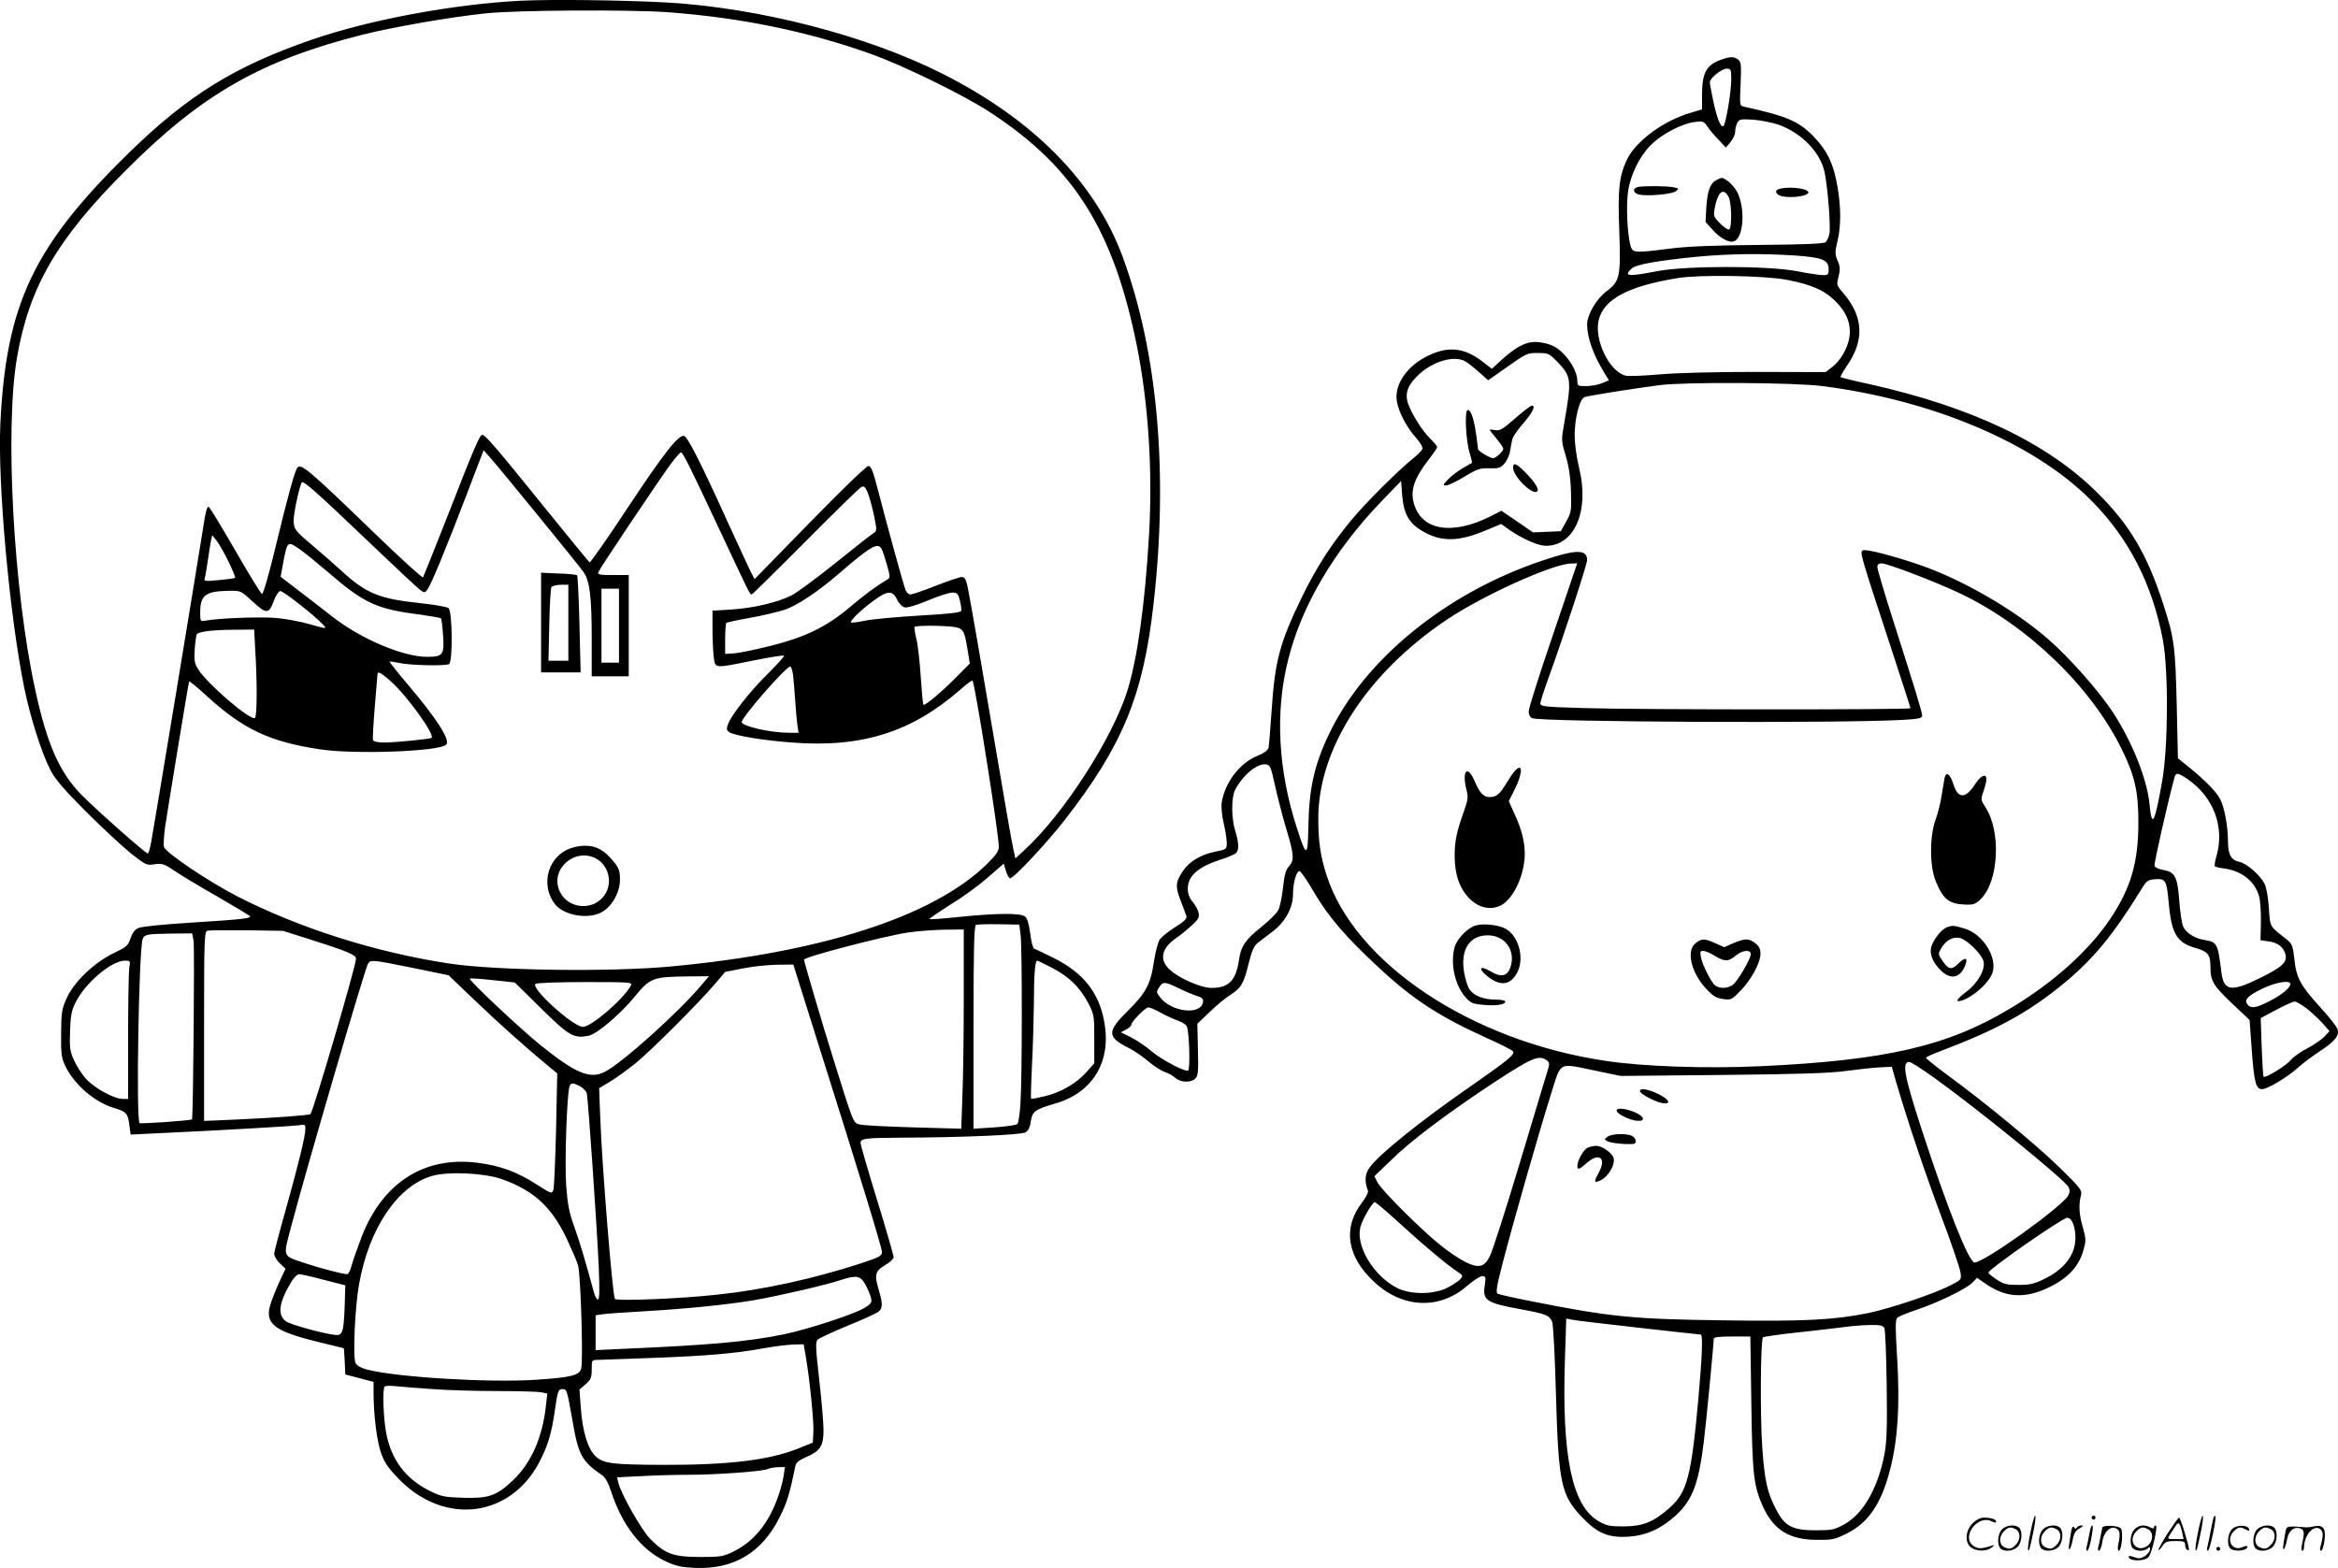 <svg version="1.0" xmlns="http://www.w3.org/2000/svg"
  viewBox="0 0 1200.253 805.161"
 preserveAspectRatio="xMidYMid meet">
<g transform="translate(-0.228,806.269) scale(0.1,-0.1)"
fill="#000000" stroke="none">
<path d="M2675 8059 c-346 -18 -773 -97 -1072 -200 -397 -137 -637 -286 -941
-583 -488 -478 -629 -775 -658 -1391 -14 -305 47 -982 123 -1355 30 -149 90
-337 135 -423 24 -46 70 -100 182 -212 83 -83 187 -179 230 -214 77 -60 81
-63 122 -56 39 5 49 2 101 -33 32 -22 130 -81 218 -131 88 -51 164 -97 169
-101 13 -13 -34 -18 -303 -35 -143 -9 -254 -20 -270 -28 -17 -8 -30 -26 -39
-53 -12 -37 -20 -44 -85 -75 -99 -47 -205 -148 -242 -231 -26 -57 -28 -74 -29
-183 -1 -106 2 -125 22 -167 47 -96 150 -184 248 -214 64 -19 73 -28 80 -86
l7 -51 146 7 c321 15 688 36 719 41 29 5 32 4 32 -19 0 -37 -34 -175 -100
-412 -33 -116 -60 -219 -60 -230 0 -11 13 -33 29 -48 l29 -28 -34 -73 c-18
-40 -39 -93 -46 -119 -24 -91 25 -129 240 -182 75 -18 138 -34 139 -34 1 0 3
-30 5 -68 l3 -67 73 -19 72 -19 0 -61 c1 -119 18 -251 41 -311 17 -46 39 -76
94 -132 234 -235 569 -191 717 94 42 80 62 147 78 258 15 106 18 115 40 115
22 0 23 -3 50 -155 31 -183 48 -215 153 -287 17 -12 33 -40 47 -85 57 -173
153 -297 277 -356 57 -27 82 -32 155 -35 197 -8 342 78 432 259 39 77 51 116
82 266 3 16 20 29 55 44 72 31 89 57 89 138 0 36 -10 153 -22 259 -19 167 -20
195 -7 207 8 7 77 39 154 71 77 31 148 64 158 72 21 18 21 42 2 106 -25 83
-21 101 30 132 25 14 45 33 45 41 0 9 -38 141 -85 294 -47 152 -85 284 -85
292 0 24 22 27 208 28 305 1 615 14 638 27 15 8 24 25 28 57 8 51 22 61 121
90 199 56 296 219 255 427 -28 147 -108 246 -257 321 -49 24 -94 46 -101 48
-7 2 -16 38 -21 79 -7 51 -15 78 -27 87 -24 18 -143 17 -333 -2 -84 -9 -155
-14 -158 -12 -2 2 46 35 106 73 61 37 148 100 193 140 l83 72 11 -36 c6 -20
15 -37 21 -39 15 -5 185 176 281 299 297 382 403 638 456 1108 77 675 21 1298
-159 1786 -142 383 -461 706 -930 941 -386 194 -938 336 -1410 363 -222 12
-587 17 -750 9z m755 -59 c378 -28 721 -99 1045 -215 166 -59 480 -213 615
-302 428 -281 630 -605 749 -1198 59 -296 81 -638 62 -970 -21 -358 -60 -636
-112 -802 -78 -244 -322 -623 -520 -808 l-54 -50 -12 55 c-7 30 -42 231 -78
445 -79 465 -142 832 -156 898 -8 35 -15 47 -29 47 -10 0 -70 -20 -133 -45
-64 -25 -123 -45 -131 -45 -9 0 -21 11 -26 25 -10 27 -91 320 -141 513 -25 97
-35 122 -49 122 -10 0 -142 -128 -301 -291 l-283 -290 -19 36 c-10 21 -66 141
-124 268 -128 283 -199 423 -218 431 -28 10 -104 -87 -292 -371 -102 -155
-190 -280 -194 -278 -4 3 -110 132 -236 288 -242 300 -300 367 -315 367 -13 0
-43 -70 -179 -419 -66 -167 -122 -308 -125 -313 -3 -4 -112 94 -242 220 -338
327 -383 365 -402 345 -13 -12 -51 -150 -115 -416 -34 -142 -62 -236 -68 -234
-6 2 -66 100 -134 218 -68 118 -130 220 -137 227 -10 11 -17 -13 -35 -130 -24
-154 -243 -1482 -262 -1585 -6 -35 -14 -63 -18 -63 -11 0 -261 221 -338 299
-115 116 -180 262 -241 547 -111 509 -156 1339 -92 1704 63 361 206 607 560
960 388 389 695 564 1215 695 162 40 442 89 630 109 157 17 740 20 935 6z
m-670 -2579 c118 -144 225 -277 238 -296 32 -45 42 -126 42 -347 l0 -188 95 0
95 0 0 260 0 260 -81 0 c-68 0 -80 2 -75 15 7 19 310 471 370 553 25 34 50 62
54 62 10 0 44 -69 197 -395 155 -331 157 -335 166 -335 3 0 127 122 275 271
148 149 277 275 287 280 15 8 20 4 34 -28 8 -21 23 -73 32 -117 16 -78 16 -79
-5 -93 -12 -7 -99 -76 -195 -153 -96 -77 -196 -151 -224 -165 -73 -36 -196
-65 -307 -72 l-98 -6 0 -91 c0 -50 3 -115 6 -143 8 -65 -1 -63 203 -22 84 17
155 28 158 25 3 -3 -33 -43 -79 -89 -92 -90 -190 -214 -208 -262 -9 -24 -8
-31 5 -41 24 -18 173 -43 323 -54 359 -28 617 54 867 274 30 27 58 47 60 44
12 -12 135 -788 135 -853 0 -23 -14 -42 -62 -90 -275 -268 -846 -453 -1623
-525 -310 -29 -895 -21 -1135 15 -377 57 -770 181 -1093 347 -147 76 -365 223
-373 252 -3 13 0 59 6 103 13 88 119 734 123 746 1 4 44 -30 94 -77 186 -169
320 -232 578 -271 179 -27 613 -11 648 24 23 23 -49 135 -204 317 -49 58 -88
108 -87 110 2 1 24 -2 48 -7 55 -13 240 -17 258 -6 19 13 17 270 -3 287 -8 7
-74 18 -147 26 -209 22 -276 49 -403 166 -38 35 -104 92 -145 127 -96 81 -100
87 -100 135 0 37 32 182 42 192 9 9 84 -58 328 -291 141 -135 267 -253 280
-262 21 -15 24 -15 36 2 20 26 99 219 200 483 l89 233 30 -34 c17 -18 127
-151 245 -296z m-1585 -241 c21 -44 37 -82 34 -84 -2 -3 -40 -8 -83 -12 -74
-7 -78 -6 -72 12 3 10 10 53 16 94 6 41 13 86 16 100 l6 25 22 -28 c12 -15 40
-64 61 -107z m368 61 c23 -16 87 -68 142 -115 186 -161 250 -191 474 -219 55
-8 103 -16 107 -19 3 -4 8 -43 11 -89 7 -98 -1 -109 -82 -109 -124 0 -341 92
-490 209 -49 39 -129 100 -176 136 l-86 66 13 72 c22 114 22 113 87 68z m2986
2 c5 -10 17 -47 27 -82 17 -62 17 -65 0 -75 -59 -35 -111 -74 -191 -141 -119
-101 -229 -154 -408 -199 -76 -19 -159 -36 -185 -38 l-47 -3 0 77 c0 42 3 79
6 82 3 3 57 15 120 26 63 11 142 30 177 41 65 21 171 92 277 183 169 146 204
166 224 129z m-1349 -393 l0 -190 -45 0 -45 0 0 190 0 190 45 0 45 0 0 -190z
m-1880 123 c71 -65 83 -64 109 7 9 25 23 46 32 48 14 2 182 -130 222 -175 18
-20 16 -20 -65 3 -46 14 -123 28 -171 33 -80 8 -299 0 -369 -13 -27 -5 -28 -4
-28 39 0 92 26 112 147 114 62 1 62 1 123 -56z m3307 12 c9 -20 27 -38 39 -41
13 -3 60 10 119 35 54 23 111 41 126 41 25 0 30 -5 39 -41 6 -23 9 -47 7 -53
-4 -9 -69 -16 -213 -24 -115 -7 -240 -18 -279 -26 -38 -8 -72 -12 -74 -10 -8
7 51 65 113 110 73 55 100 57 123 9z m296 -142 c44 -7 51 -19 67 -120 l11 -67
-68 -69 c-75 -76 -163 -150 -170 -143 -3 2 -9 68 -14 145 -5 78 -15 166 -23
196 -7 29 -11 56 -8 59 7 8 158 7 205 -1z m-3590 -125 c10 -160 9 -336 -2
-342 -23 -15 -246 176 -292 251 -18 29 -21 45 -17 104 3 38 8 72 11 76 14 13
79 21 183 22 l111 1 6 -112z m2761 -125 c3 -27 8 -86 11 -133 3 -47 8 -102 11
-122 l6 -38 -49 0 c-95 0 -243 34 -243 55 0 25 227 285 249 285 5 0 12 -21 15
-47z m-2065 -29 c84 -75 226 -273 209 -290 -7 -6 -186 -24 -244 -24 -33 0 -54
5 -57 13 -2 6 2 82 9 167 7 85 13 161 14 168 0 21 16 13 69 -34z m3233 -1304
c8 -71 8 -736 -1 -862 -3 -53 -10 -101 -16 -107 -5 -5 -58 -13 -117 -17 l-108
-7 0 521 c0 407 3 521 13 526 6 2 59 4 117 3 l105 -2 7 -55z m-3654 -19 c198
-63 242 -81 242 -101 0 -36 -219 -783 -234 -798 -6 -6 -183 -19 -384 -28
l-162 -7 0 486 c0 454 1 486 18 491 9 2 100 3 202 2 l185 -3 133 -42z m3362
-294 c0 -189 -3 -419 -7 -512 l-6 -168 -247 7 c-136 4 -260 10 -275 15 -33 8
-30 2 -136 341 -57 182 -149 494 -149 505 0 14 408 120 530 139 52 8 139 14
193 15 l97 1 0 -343z m-3954 286 c6 -34 -2 -913 -8 -918 -7 -6 -261 -24 -269
-19 -19 11 -4 893 16 946 9 23 23 25 147 27 l107 1 7 -37z m-330 -140 c-3 -21
-6 -181 -6 -355 l0 -318 -28 0 c-43 0 -146 56 -187 102 -21 22 -48 65 -62 95
-22 48 -24 65 -21 151 2 77 8 107 27 145 49 101 185 217 255 217 28 0 28 -1
22 -37z m1454 0 l185 -38 137 -131 c122 -117 270 -249 382 -341 l39 -32 -6
-289 c-4 -159 -10 -298 -14 -310 -8 -20 -11 -19 -86 29 -101 65 -186 96 -302
111 -273 35 -486 -100 -595 -377 -21 -56 -45 -122 -52 -148 -6 -26 -17 -47
-23 -47 -22 0 -144 32 -215 56 -120 40 -115 28 -74 185 79 300 376 1315 395
1352 13 23 17 23 229 -20z m3284 0 c87 -46 141 -99 184 -179 31 -60 32 -65 32
-186 l0 -125 -39 -44 c-51 -58 -131 -105 -214 -125 -37 -9 -69 -15 -71 -13 -3
2 0 78 4 169 5 91 9 235 10 321 0 146 6 219 17 219 3 0 37 -17 77 -37z m-1215
-346 c230 -728 341 -1091 341 -1113 0 -20 -13 -27 -107 -58 -239 -78 -500
-136 -738 -161 -187 -21 -518 -34 -526 -22 -12 17 -66 678 -75 927 l-6 155 53
32 c30 17 90 61 134 96 82 67 322 307 410 410 l50 59 90 18 c50 10 128 18 175
19 l85 1 114 -363z m-587 256 c-115 -137 -407 -400 -495 -444 -76 -39 -149 -8
-330 137 -109 89 -370 334 -363 342 3 2 56 -1 118 -8 l113 -12 135 -133 c144
-142 167 -155 243 -141 43 8 164 111 240 204 76 93 93 99 265 101 l114 1 -40
-47z m-361 -1 c-37 -69 -203 -212 -246 -212 -51 0 -273 202 -243 221 7 5 122
9 256 9 232 0 242 -1 233 -18z m-261 -517 c16 -9 32 -25 35 -38 7 -33 53 -699
61 -889 5 -121 4 -168 -4 -168 -6 0 -16 17 -21 38 -43 158 -73 260 -101 337
-26 72 -34 114 -41 210 -9 115 4 474 17 509 8 20 17 20 54 1z m-398 -478 c162
-59 251 -141 328 -301 26 -56 54 -119 60 -141 13 -43 27 -487 16 -529 -9 -35
-50 -46 -231 -58 -237 -16 -709 12 -868 52 -30 8 -52 20 -59 33 -15 28 -4 283
17 402 50 289 199 510 377 560 84 24 274 14 360 -18z m-917 -516 l110 -28 -3
-101 c-5 -139 -11 -158 -48 -154 -63 7 -230 53 -254 70 -44 33 -37 93 26 200
14 24 32 42 42 42 9 0 67 -13 127 -29z m2781 -26 c12 -22 24 -52 28 -67 5 -24
1 -30 -37 -53 -58 -33 -287 -108 -412 -134 -188 -38 -375 -55 -842 -75 l-123
-6 0 90 0 89 33 5 c17 3 118 10 222 16 210 12 425 34 555 56 123 21 375 79
445 103 85 28 105 24 131 -24z m-307 -368 c20 -117 42 -334 39 -388 l-3 -54
-80 -32 c-146 -58 -355 -83 -690 -82 -261 1 -306 7 -345 44 -40 38 -67 126
-76 248 l-7 95 32 27 c27 24 31 35 31 77 0 47 0 48 33 48 17 1 142 5 277 10
276 10 429 23 575 50 55 10 123 18 151 19 l52 1 11 -63z m-1914 -167 c77 -6
226 -10 331 -10 105 0 206 -3 224 -6 l32 -7 -7 -61 c-17 -163 -76 -296 -169
-384 -84 -80 -125 -94 -255 -90 -96 3 -113 6 -172 35 -125 62 -200 162 -225
302 -14 80 -19 223 -7 234 3 4 29 5 57 2 28 -3 114 -10 191 -15z m1800 -447
c-4 -26 -17 -75 -30 -110 -49 -136 -124 -227 -231 -279 -49 -24 -65 -26 -168
-26 -135 0 -178 15 -254 91 -46 46 -152 233 -166 292 l-6 26 122 6 c67 4 176
7 242 7 146 0 376 17 408 29 13 6 38 10 57 10 l33 1 -7 -47z M2780 4866 l0
-256 102 0 101 0 -6 246 c-3 136 -9 249 -12 253 -4 3 -47 8 -96 9 l-89 4 0
-256z m140 -1 l0 -195 -51 0 -51 0 4 183 c2 100 7 188 11 195 5 6 26 12 48 12
l39 0 0 -195z M2910 3698 c-99 -51 -129 -181 -62 -274 44 -60 166 -84 240 -47
55 29 97 102 97 169 0 43 -5 59 -31 91 -49 60 -89 83 -148 83 -34 0 -67 -8
-96 -22z m151 -43 c64 -34 87 -120 49 -182 -54 -89 -190 -82 -234 12 -53 111
74 227 185 170z M8837 7756 c-75 -27 -97 -68 -97 -180 l0 -75 -57 -17 c-140
-40 -285 -147 -330 -244 -39 -85 -46 -150 -38 -360 8 -238 4 -260 -64 -312
-54 -40 -101 -122 -101 -172 1 -70 31 -153 89 -249 l23 -37 -36 -15 c-19 -8
-56 -15 -81 -15 -42 0 -45 2 -45 25 0 37 -23 86 -60 129 -40 45 -71 62 -132
71 -60 9 -113 -15 -190 -84 l-57 -52 -52 40 c-95 72 -181 78 -291 19 -101 -54
-160 -148 -144 -230 10 -53 50 -130 95 -180 24 -27 39 -52 35 -61 -3 -8 -24
-30 -47 -48 -76 -61 -239 -223 -315 -314 -104 -125 -183 -247 -257 -400 -114
-235 -138 -327 -155 -585 -6 -91 -13 -174 -15 -186 -3 -13 -22 -28 -59 -43
-90 -37 -165 -136 -182 -239 -3 -21 1 -68 10 -105 9 -38 16 -83 16 -102 0 -33
-1 -34 -57 -45 -75 -15 -133 -49 -166 -97 -40 -58 -42 -82 -14 -154 14 -35 27
-72 30 -81 4 -12 -11 -27 -58 -56 -35 -22 -71 -51 -80 -65 -8 -13 -22 -65 -29
-113 -17 -116 -41 -160 -137 -255 -105 -104 -104 -132 11 -189 25 -13 68 -42
96 -66 28 -24 66 -49 85 -55 19 -7 44 -20 55 -31 27 -24 80 -26 102 -4 15 14
17 36 14 150 l-3 132 63 60 c35 34 82 73 105 87 56 36 70 58 95 161 17 67 28
92 47 107 14 11 49 37 77 59 63 47 104 122 104 189 0 58 17 121 33 121 7 0 40
-49 75 -109 74 -126 163 -230 335 -389 173 -161 308 -249 551 -359 67 -30 127
-60 134 -67 16 -15 -19 -44 -223 -186 -247 -171 -461 -343 -510 -410 -26 -34
-29 -73 -10 -122 3 -7 -12 -37 -34 -65 -96 -128 -73 -273 64 -401 146 -138
337 -146 479 -22 31 27 66 50 77 50 18 0 20 -4 14 -44 -13 -81 5 -93 184 -126
131 -24 148 -31 162 -66 5 -14 14 -182 19 -372 13 -457 26 -517 135 -631 77
-81 134 -105 235 -99 93 6 167 39 245 109 86 79 118 165 144 379 11 84 51 503
51 528 0 9 25 12 94 12 l94 0 5 -342 c5 -367 12 -426 60 -532 55 -120 136
-170 277 -170 77 -1 92 2 152 32 112 55 179 154 224 331 39 152 50 327 36 564
-10 163 -10 203 0 213 7 7 49 24 93 39 110 36 259 108 291 140 l26 26 51 -35
c101 -68 201 -72 323 -11 92 45 147 104 170 182 16 55 16 61 -1 123 -20 68
-22 116 -10 164 7 27 0 36 -111 145 -119 116 -373 326 -576 475 -60 44 -108
83 -108 87 0 4 33 19 73 34 293 111 455 200 639 352 148 123 251 248 393 479
27 45 34 49 72 52 52 4 58 -6 68 -113 14 -166 41 -212 138 -240 65 -19 77 -34
77 -99 0 -70 15 -95 111 -186 l90 -85 10 -140 c13 -181 22 -215 54 -215 29 0
134 64 190 115 22 20 69 55 104 78 81 53 106 84 92 118 -5 13 -44 62 -86 108
-104 115 -124 152 -134 248 -8 71 -12 80 -41 103 -88 69 -83 59 -90 161 -4 56
-13 107 -23 125 -22 43 -92 104 -128 111 -42 8 -59 38 -59 103 0 79 -18 177
-40 219 -19 37 -78 98 -166 169 l-51 41 -6 268 c-7 306 -13 350 -69 523 -83
256 -172 407 -337 571 -258 257 -644 441 -1171 559 -80 17 -147 34 -149 36 -2
2 12 28 32 57 92 133 86 253 -18 375 -35 40 -35 42 -24 85 9 36 8 51 -5 81
-14 33 -14 44 -1 99 19 80 19 172 0 283 -20 115 -51 180 -117 250 -79 84 -140
110 -364 159 -21 5 -21 9 -16 116 4 101 3 113 -13 126 -23 16 -39 16 -88 -1z
m53 -100 c0 -64 -27 -227 -40 -240 -13 -13 -35 42 -54 136 -9 42 -16 82 -16
89 0 20 61 69 86 69 22 0 24 -4 24 -54z m244 -234 c118 -43 213 -141 235 -243
16 -75 32 -277 25 -315 -3 -18 -12 -38 -20 -45 -10 -8 -112 -12 -341 -14 -229
-2 -367 -7 -458 -19 -192 -24 -192 -23 -204 22 -15 61 -21 202 -11 270 12 86
59 182 117 240 56 56 157 109 224 118 43 6 48 4 65 -21 11 -16 36 -47 58 -69
l38 -41 24 28 c13 16 24 39 24 53 0 14 5 35 11 46 10 19 18 20 83 16 39 -3 97
-15 130 -26z m79 -671 c146 -10 177 -23 177 -71 0 -27 -3 -30 -30 -30 -16 0
-76 9 -132 20 -150 29 -570 29 -720 0 -148 -29 -173 -26 -129 14 23 21 132 40
331 60 173 16 330 18 503 7z m-39 -125 c127 -24 194 -53 252 -111 58 -58 81
-119 70 -187 -9 -55 -46 -118 -89 -151 l-33 -25 -355 1 c-219 0 -410 -5 -500
-13 -80 -7 -158 -10 -172 -6 -84 21 -163 187 -137 288 28 106 153 172 406 213
111 18 441 13 558 -9z m-1173 -425 c68 -71 70 -92 32 -308 -16 -91 -16 -93 7
-170 16 -54 25 -110 27 -183 3 -100 2 -108 -24 -155 l-28 -50 -71 -3 -72 -3
-81 56 -81 55 -57 -29 c-198 -99 -355 -72 -393 69 -18 67 3 127 76 222 24 31
44 60 44 65 0 5 -16 25 -36 44 -41 40 -96 128 -114 182 -17 53 1 97 61 151 73
65 176 94 232 64 12 -6 44 -31 71 -55 l48 -43 67 47 c136 96 130 93 189 93 53
0 58 -2 103 -49z m1359 -121 c566 -73 1083 -292 1375 -584 195 -195 317 -432
371 -721 29 -154 27 -553 -4 -724 -39 -221 -53 -244 -65 -115 -13 128 -89 318
-189 471 -69 105 -219 276 -328 371 -174 153 -446 310 -665 385 -136 46 -270
81 -289 74 -18 -7 -13 -22 140 -488 57 -174 104 -319 104 -323 0 -8 -1402 -8
-1682 1 -199 6 -218 8 -218 24 0 9 22 77 49 151 70 193 191 562 191 585 0 56
-56 56 -230 -3 -493 -165 -913 -507 -1095 -891 -76 -158 -103 -281 -106 -478
-3 -154 -10 -156 -57 -10 -99 302 -115 602 -46 873 69 276 236 558 476 808
l103 107 6 -78 c9 -99 39 -147 123 -190 86 -44 169 -41 293 9 l92 38 45 -32
c66 -45 146 -80 184 -80 148 0 225 179 171 400 -14 57 -23 125 -23 170 1 89
26 186 52 194 26 8 254 44 383 61 133 17 696 14 839 -5z m-1385 -1276 c-69
-201 -125 -379 -125 -394 0 -17 7 -31 18 -35 47 -20 1567 -27 1900 -9 86 5
102 9 102 22 0 18 -39 145 -159 521 -39 123 -71 232 -71 242 0 13 7 19 21 19
31 0 279 -95 405 -155 346 -165 671 -478 829 -800 67 -137 85 -217 85 -375 0
-205 -38 -336 -144 -495 -109 -163 -292 -328 -513 -460 -322 -194 -639 -267
-1281 -297 -279 -13 -606 -2 -801 28 -688 103 -1285 502 -1429 954 -31 97 -42
172 -42 291 0 359 251 746 660 1020 186 125 545 287 637 288 l32 1 -124 -366z
m-1428 -771 c12 -56 38 -156 57 -221 42 -138 44 -167 15 -198 -16 -18 -23 -43
-30 -109 -5 -47 -16 -99 -24 -115 -8 -16 -47 -55 -86 -86 -81 -64 -106 -100
-115 -164 -16 -112 -52 -150 -142 -150 -54 0 -167 49 -215 94 -54 50 -43 109
32 161 24 16 61 47 83 67 34 32 39 42 33 65 -3 15 -17 40 -31 56 -16 19 -24
41 -24 66 0 66 52 112 169 150 35 11 70 26 77 32 18 15 17 52 -2 114 -21 67
-21 172 -1 212 39 75 112 136 157 131 23 -3 26 -11 47 -105z m4687 28 c132
-91 190 -245 147 -394 -8 -26 -11 -50 -8 -53 3 -3 25 -8 49 -11 89 -12 158
-67 178 -144 6 -22 10 -82 9 -132 l-2 -92 41 -6 c47 -6 77 -29 87 -66 10 -41
-15 -65 -128 -121 -152 -75 -189 -69 -201 30 -18 146 -22 154 -86 164 -52 8
-98 38 -111 72 -6 15 -15 73 -19 129 -9 123 -22 148 -80 158 -23 4 -44 13 -47
21 -4 11 67 324 103 457 7 24 19 22 68 -12z m-5174 -1076 c25 -12 62 -28 83
-35 30 -9 38 -16 35 -33 -10 -69 -164 -51 -221 26 -19 25 -19 27 -3 52 19 29
29 28 106 -10z m5700 25 c0 -20 -47 -58 -109 -89 -66 -34 -93 -38 -110 -17
-20 24 -1 45 73 81 69 34 146 47 146 25z m87 -128 c26 -21 63 -56 81 -76 l33
-38 -26 -28 c-15 -16 -55 -43 -89 -61 -33 -17 -71 -44 -83 -59 -24 -29 -131
-95 -140 -86 -3 3 -7 72 -10 153 l-5 148 79 42 c43 23 85 42 95 43 9 0 38 -17
65 -38z m-5883 -21 c28 -15 67 -33 88 -40 20 -7 39 -20 43 -29 13 -29 18 -219
7 -226 -15 -9 -141 57 -192 102 -25 21 -70 52 -99 67 l-55 27 27 14 c15 8 27
19 27 24 0 17 72 90 88 90 8 0 38 -13 66 -29z m1979 -243 c15 -12 16 -17 1
-63 -8 -27 -73 -241 -143 -475 -70 -234 -138 -444 -150 -467 -28 -57 -57 -64
-125 -31 -29 14 -87 53 -129 87 -98 78 -301 281 -323 322 l-16 32 84 81 c102
101 294 245 537 405 190 124 224 138 264 109z m1984 -86 c225 -161 674 -526
694 -564 8 -15 8 -26 -1 -44 -31 -57 -431 -344 -481 -344 -29 0 -140 279 -272
685 -90 277 -102 345 -63 345 8 0 63 -35 123 -78z m-1730 32 l125 -26 522 5
c389 4 549 9 631 20 61 8 139 17 175 19 l64 3 23 -80 c59 -201 143 -451 230
-685 53 -140 98 -272 100 -292 5 -36 5 -37 -55 -67 -87 -44 -309 -118 -421
-141 -175 -35 -325 -43 -737 -37 -468 6 -582 17 -995 99 -86 17 -162 34 -169
38 -9 6 -4 42 25 151 48 189 192 692 250 875 54 170 33 159 232 118z m-1000
-791 c121 -111 239 -209 293 -244 22 -14 23 -18 10 -33 -7 -10 -37 -29 -64
-44 -71 -37 -188 -38 -259 -4 -126 63 -222 226 -188 323 15 45 60 119 71 119
5 0 67 -53 137 -117z m3442 19 c19 -35 23 -93 11 -137 -18 -63 -70 -119 -148
-157 -56 -28 -78 -33 -138 -33 -60 0 -76 4 -112 28 -23 15 -42 31 -42 35 0 17
381 282 405 282 8 0 19 -8 24 -18z m-2223 -547 c170 -19 312 -35 317 -35 12 0
8 -110 -13 -343 -36 -389 -57 -468 -148 -548 -82 -72 -134 -93 -232 -94 -75 0
-90 3 -132 27 -135 80 -188 331 -172 826 l7 214 32 -6 c18 -4 172 -22 341 -41z
m1260 -2 c5 -10 10 -143 12 -296 3 -229 0 -293 -13 -359 -35 -172 -109 -300
-206 -353 -49 -27 -63 -30 -144 -30 -120 0 -159 20 -202 102 -48 89 -62 152
-74 326 -11 157 -9 551 4 563 3 3 84 15 179 25 95 10 200 23 233 27 33 5 92
10 131 11 59 1 73 -2 80 -16z M8814 7138 c-32 -15 -46 -54 -52 -139 l-4 -76
36 -40 c39 -44 86 -69 111 -59 50 19 58 177 13 257 -18 33 -64 72 -80 68 -2 0
-13 -5 -24 -11z m63 -88 c15 -30 17 -156 3 -165 -6 -4 -27 10 -46 29 -33 33
-36 40 -30 74 16 90 46 116 73 62z M8413 7103 c-31 -6 -29 -31 3 -39 41 -10
171 1 190 17 16 13 15 15 -12 20 -33 7 -147 8 -181 2z M9138 7093 c-31 -8 -20
-32 18 -39 42 -8 112 0 127 15 22 22 -86 40 -145 24z M7780 5914 c-63 -55 -79
-65 -102 -60 -16 3 -28 4 -28 2 0 -2 16 -23 35 -46 19 -23 35 -46 35 -51 0
-13 -38 -49 -52 -49 -17 0 -78 37 -78 47 0 5 -5 40 -10 78 -12 82 -28 127 -44
122 -16 -6 -8 -160 11 -220 8 -27 13 -49 12 -51 -2 -1 -24 -14 -49 -28 -25
-15 -58 -40 -74 -57 -27 -28 -28 -31 -10 -31 11 0 53 20 94 45 66 40 81 45
129 43 47 -1 57 2 77 25 13 15 26 44 29 65 3 20 8 47 11 59 2 12 26 47 53 78
49 56 69 95 48 95 -7 0 -46 -30 -87 -66z M7770 5661 c0 -45 101 -144 124 -121
11 11 -13 49 -65 101 -43 43 -59 49 -59 20z M7778 4103 c-9 -10 -28 -38 -43
-63 -34 -56 -51 -70 -85 -70 -32 0 -51 20 -78 83 -37 85 -66 53 -41 -47 9 -36
7 -51 -11 -102 -40 -112 -50 -159 -50 -236 0 -98 26 -170 79 -222 47 -46 108
-58 159 -32 65 34 122 159 122 266 -1 63 -16 124 -52 202 l-30 67 31 62 c42
84 41 140 -1 92z M9985 4068 c-2 -13 -9 -53 -15 -89 -5 -36 -19 -92 -31 -125
-31 -85 -31 -237 0 -314 37 -93 68 -119 150 -122 44 -2 54 2 81 27 93 90 107
349 24 474 -23 36 -24 39 -9 81 8 23 15 51 15 61 0 31 -28 21 -54 -19 -51 -81
-91 -84 -115 -8 -18 55 -37 70 -46 34z M7576 3310 c-41 -13 -94 -68 -106 -110
-23 -84 0 -193 54 -256 28 -32 38 -36 93 -41 66 -6 113 1 113 17 0 6 -23 10
-50 10 -62 0 -113 20 -134 53 -9 13 -21 51 -27 84 -21 118 26 193 121 193 86
0 141 -73 119 -155 -15 -55 -47 -64 -103 -31 -56 33 -69 18 -19 -23 68 -56
123 -48 157 24 34 71 4 181 -61 218 -37 21 -117 30 -157 17z M9994 3300 c-27
-11 -69 -66 -78 -102 -8 -35 8 -76 47 -115 54 -57 109 -42 132 35 9 29 -8 28
-39 -3 -34 -34 -51 -31 -80 12 -25 36 -25 37 -8 67 24 41 61 61 97 52 36 -9
111 -83 120 -119 11 -41 -29 -112 -86 -155 -52 -39 -63 -58 -26 -47 59 19 137
88 157 140 29 78 -47 202 -143 230 -57 17 -63 17 -93 5z M8706 3219 c-48 -38
-22 -149 53 -231 38 -41 54 -50 89 -55 41 -6 45 -4 91 44 55 57 101 143 101
189 0 23 -8 39 -26 53 -33 26 -53 26 -113 1 l-47 -21 -45 20 c-56 26 -70 26
-103 0z m99 -64 c51 -31 70 -31 107 0 34 29 78 34 78 8 0 -25 -68 -140 -93
-158 -26 -18 -67 -20 -90 -2 -20 15 -65 105 -73 146 -5 26 -3 31 12 31 11 0
37 -11 59 -25z M8422 2458 c5 -16 83 -55 117 -60 44 -6 33 19 -21 46 -56 28
-102 34 -96 14z M8302 2358 c5 -17 65 -46 102 -50 46 -5 43 20 -6 42 -49 22
-102 27 -96 8z M8255 2226 c-18 -13 -18 -14 1 -24 17 -9 96 -17 132 -13 19 2
14 29 -7 41 -28 14 -104 12 -126 -4z M8154 2170 c-21 -8 -54 -65 -54 -94 0
-22 8 -20 47 14 63 56 103 29 65 -44 -27 -50 -27 -57 -4 -49 46 16 87 80 78
119 -7 27 -60 64 -91 63 -11 0 -29 -4 -41 -9z M10426 194 c-10 -47 -15 -88
-12 -91 5 -6 9 7 30 110 7 37 10 67 6 67 -4 0 -15 -39 -24 -86z M10740 270 c0
-5 5 -10 10 -10 6 0 10 5 10 10 0 6 -4 10 -10 10 -5 0 -10 -4 -10 -10z M11286
194 c-10 -47 -15 -88 -12 -91 5 -6 9 7 30 110 7 37 10 67 6 67 -4 0 -15 -39
-24 -86z M11366 269 c-3 -8 -10 -41 -16 -74 -6 -33 -14 -68 -16 -77 -3 -10 -1
-18 3 -18 10 0 46 171 38 178 -2 3 -7 -1 -9 -9z M10129 241 c-38 -38 -41 -101
-7 -125 29 -20 79 -20 104 0 18 14 18 15 1 10 -53 -17 -69 -17 -92 -2 -69 45
21 166 94 126 12 -6 21 -7 21 -1 0 12 -25 21 -62 21 -19 0 -39 -10 -59 -29z
M11130 189 c-28 -45 -49 -83 -47 -85 2 -3 12 7 21 21 14 21 24 25 66 25 43 0
50 -3 50 -19 0 -11 5 -23 10 -26 6 -3 10 -3 10 1 0 20 -44 164 -51 164 -4 0
-30 -37 -59 -81z m75 4 l7 -33 -42 0 c-42 0 -42 0 -28 23 8 12 21 32 29 44 15
25 22 18 34 -34z M10280 210 c-22 -22 -27 -79 -8 -98 19 -19 66 -14 88 8 22
22 27 79 8 98 -19 19 -66 14 -88 -8z m71 0 c25 -14 25 -54 -1 -80 -23 -23 -33
-24 -61 -10 -25 14 -25 54 1 80 23 23 33 24 61 10z M10490 210 c-22 -22 -27
-79 -8 -98 19 -19 66 -14 88 8 22 22 27 79 8 98 -19 19 -66 14 -88 -8z m71 0
c25 -14 25 -54 -1 -80 -23 -23 -33 -24 -61 -10 -25 14 -25 54 1 80 23 23 33
24 61 10z M10636 204 c-3 -16 -8 -47 -11 -69 -8 -51 10 -26 19 27 5 27 15 42
34 53 18 10 22 14 10 15 -9 0 -20 -5 -24 -11 -5 -8 -9 -8 -14 1 -5 8 -10 3
-14 -16z M10737 223 c-2 -4 -7 -26 -11 -48 -4 -22 -9 -48 -12 -57 -3 -10 -1
-18 4 -18 4 0 14 28 20 62 11 58 10 81 -1 61z M10795 220 c-1 -3 -5 -23 -9
-45 -4 -22 -9 -48 -12 -57 -3 -10 -1 -18 4 -18 5 0 13 20 17 45 7 53 44 87 74
68 17 -11 19 -28 8 -80 -4 -18 -3 -33 2 -33 16 0 24 99 11 115 -12 14 -87 18
-95 5z M10960 210 c-22 -22 -27 -79 -8 -98 7 -7 24 -12 38 -12 14 0 31 5 38
12 9 9 12 8 12 -5 0 -9 -12 -24 -26 -34 -21 -13 -32 -15 -55 -6 -16 6 -29 8
-29 3 0 -24 81 -27 102 -2 18 19 50 162 37 162 -5 0 -9 -5 -9 -10 0 -7 -6 -7
-19 0 -30 16 -59 12 -81 -10z m71 0 c29 -16 25 -65 -6 -86 -56 -37 -103 28
-55 76 23 23 33 24 61 10z M11461 211 c-23 -23 -28 -80 -9 -99 19 -19 88 -13
88 9 0 5 -11 4 -24 -2 -54 -25 -89 38 -46 81 23 23 33 24 62 9 16 -9 19 -8 16
3 -8 22 -64 22 -87 -1z M11590 210 c-22 -22 -27 -79 -8 -98 19 -19 66 -14 88
8 22 22 27 79 8 98 -19 19 -66 14 -88 -8z m71 0 c25 -14 25 -54 -1 -80 -23
-23 -33 -24 -61 -10 -25 14 -25 54 1 80 23 23 33 24 61 10z M11736 201 c-3
-14 -8 -44 -11 -66 -8 -51 10 -26 19 27 8 41 35 63 66 53 22 -7 24 -21 11 -77
-5 -22 -5 -38 0 -38 5 0 9 6 9 13 0 68 51 125 85 97 15 -13 15 -35 -1 -92 -3
-10 -1 -18 4 -18 6 0 13 23 17 50 9 63 -5 84 -49 76 -17 -4 -35 -6 -41 -6
-101 8 -104 7 -109 -19z M11380 110 c0 -5 5 -10 10 -10 6 0 10 5 10 10 0 6 -4
10 -10 10 -5 0 -10 -4 -10 -10z"/>
</g>
</svg>
